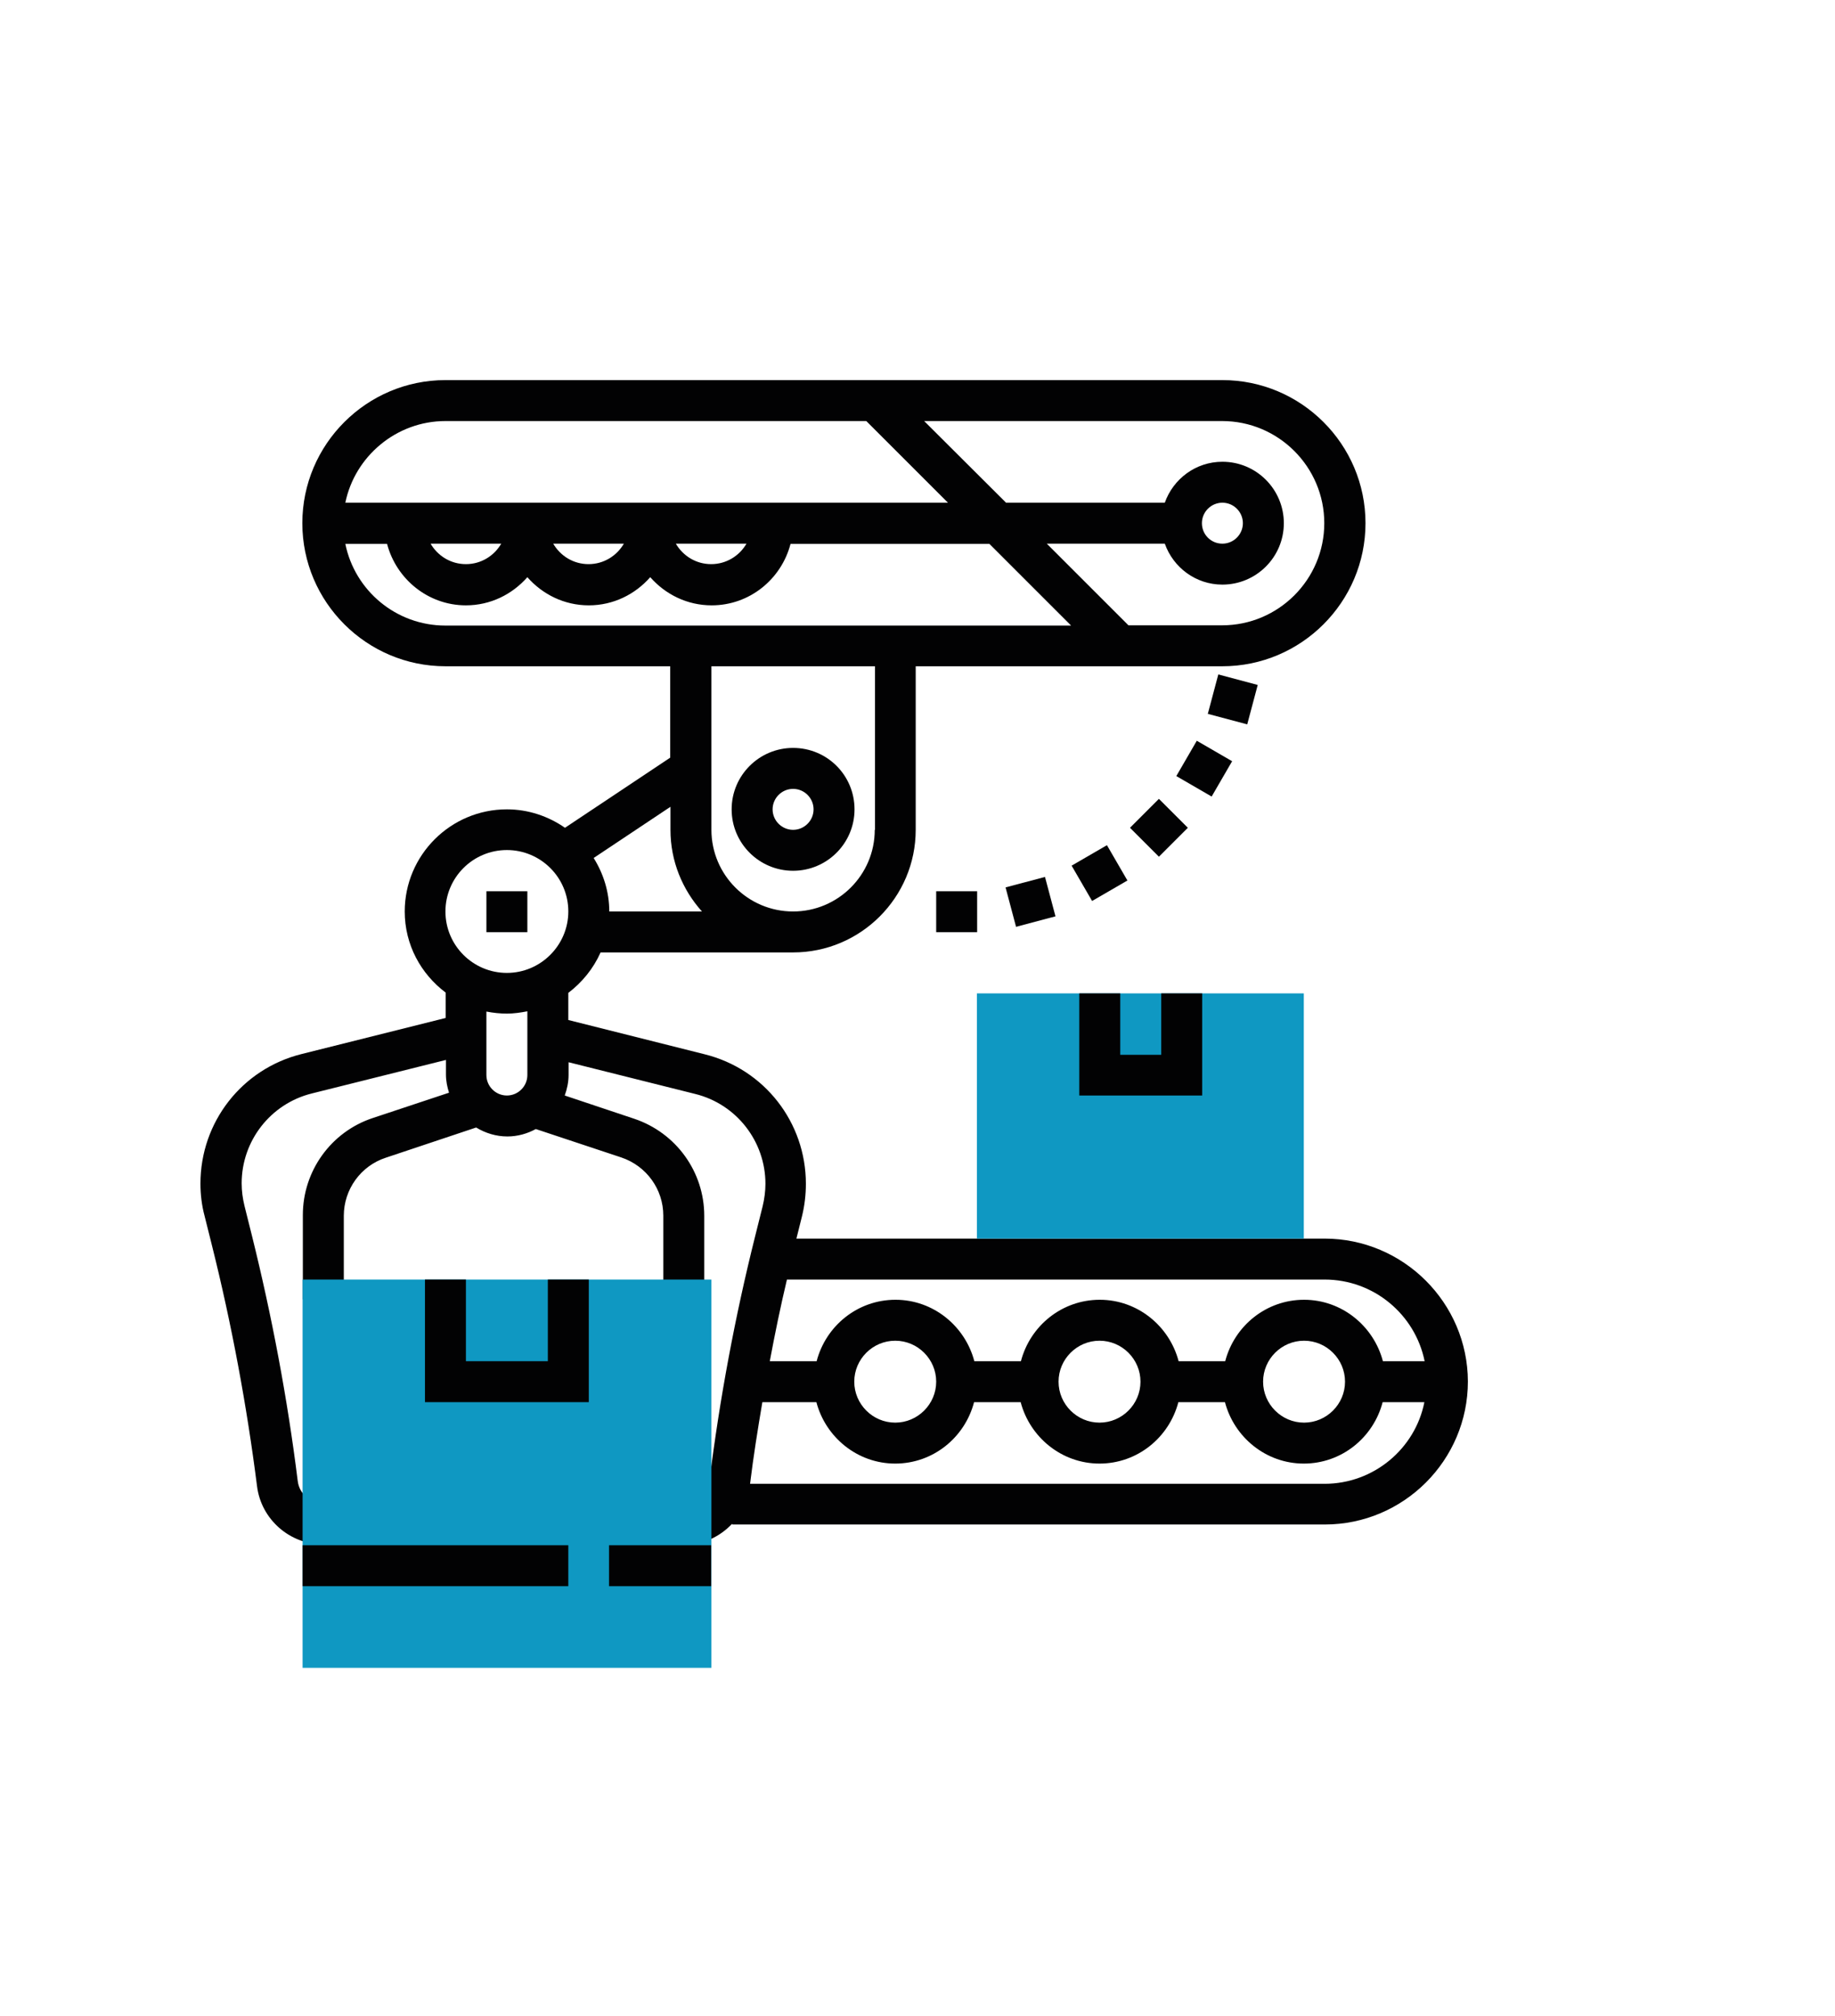 <?xml version="1.0" encoding="UTF-8"?> <!-- Generator: Adobe Illustrator 24.0.1, SVG Export Plug-In . SVG Version: 6.00 Build 0) --> <svg xmlns="http://www.w3.org/2000/svg" xmlns:xlink="http://www.w3.org/1999/xlink" id="Calque_1" x="0px" y="0px" viewBox="0 0 716.8 787.5" style="enable-background:new 0 0 716.8 787.5;" xml:space="preserve"> <style type="text/css"> .st0{fill:#C4C4C4;} .st1{fill:#B2D3EA;} .st2{fill:#3A6DAC;} .st3{fill:#D5ECFB;} .st4{fill:#FFFFFF;} .st5{fill:#5793CE;} .st6{fill:#33A5C0;} .st7{fill:#177EA1;} .st8{fill:#93C020;} .st9{fill:#91C024;} .st10{fill:#0F98C2;} .st11{fill:#92C020;} .st12{fill:#020203;} .st13{fill:#343434;} .st14{fill:none;} .st15{fill:none;stroke:#CCCCCB;stroke-width:4;stroke-miterlimit:10;} .st16{fill:none;stroke:#90BF24;stroke-width:3;stroke-linecap:round;stroke-miterlimit:10;} .st17{fill:none;stroke:#90BF24;stroke-width:3;stroke-linecap:round;stroke-miterlimit:10;stroke-dasharray:0,9.927;} .st18{fill:none;stroke:#90BF24;stroke-width:3;stroke-linecap:round;stroke-miterlimit:10;stroke-dasharray:0,10.005;} .st19{fill:#90BF24;} .st20{opacity:0.7;} .st21{fill:none;stroke:#90BF24;stroke-width:3;stroke-linecap:round;stroke-miterlimit:10;stroke-dasharray:0,10.069;} .st22{fill:none;stroke:#90BF24;stroke-width:3;stroke-linecap:round;stroke-miterlimit:10;stroke-dasharray:0,10.002;} .st23{fill:none;stroke:#90BF24;stroke-width:3;stroke-linecap:round;stroke-miterlimit:10;stroke-dasharray:0,10.287;} .st24{fill:none;stroke:#90BF24;stroke-width:3;stroke-linecap:round;stroke-miterlimit:10;stroke-dasharray:0,10;} .st25{fill:none;stroke:#90BF24;stroke-width:3;stroke-linecap:round;stroke-miterlimit:10;stroke-dasharray:0,9.972;} .st26{fill:#0696C0;} .st27{fill:#90BF24;stroke:#FFFFFF;stroke-width:2;stroke-miterlimit:10;} .st28{fill:#ECEDEF;} .st29{fill:#CCCCCB;} .st30{fill:#FFFFFF;stroke:#FFFFFF;stroke-miterlimit:10;} .st31{fill:#EEEEEE;} .st32{fill:#5B8585;} .st33{fill:#8FBB9A;} .st34{fill:#799C2B;} .st35{opacity:0.1;fill:#010202;} .st36{fill:#09788A;} .st37{fill:#187F9F;} .st38{fill:#D4D4D3;} .st39{fill:#E9E8E9;} .st40{fill:#0D5E71;} .st41{fill:#20B2D4;} .st42{fill:#59BFC9;} .st43{fill:#ED7308;} .st44{fill:url(#SVGID_1_);} .st45{fill:url(#SVGID_2_);} .st46{fill:url(#SVGID_3_);} .st47{fill:url(#SVGID_4_);} .st48{fill:url(#SVGID_5_);} </style> <path class="st12" d="M365.7,348.2h16v16h-16V348.2z"></path> <path class="st12" d="M392.8,346.7l15.4-4.1l4.1,15.4l-15.4,4.1L392.8,346.7z"></path> <path class="st12" d="M418.6,338.2l13.8-8l8,13.8l-13.8,8L418.6,338.2z"></path> <path class="st12" d="M441.4,323.4l11.3-11.3l11.3,11.3l-11.3,11.3L441.4,323.4z"></path> <path class="st12" d="M459.5,303.2l8-13.8l13.8,8l-8,13.8L459.5,303.2z"></path> <path class="st12" d="M471.8,278.9l4.1-15.4l15.4,4.1l-4.1,15.4L471.8,278.9z"></path> <path class="st12" d="M309.8,340.2c13.2,0,24-10.7,24-24s-10.7-24-24-24c-13.2,0-24,10.7-24,24S296.6,340.2,309.8,340.2z M309.8,308.2c4.4,0,8,3.6,8,8s-3.6,8-8,8c-4.4,0-8-3.6-8-8S305.4,308.2,309.8,308.2z"></path> <path class="st12" d="M190,348.2h16v16h-16V348.2z"></path> <path class="st12" d="M517.4,483.9H311.1l2.2-8.8c1-4.1,1.5-8.4,1.5-12.6c0-24-16.2-44.8-39.5-50.6L222,398.5v-10.6 c5.4-4.1,9.8-9.5,12.6-15.8h75.2c26.4,0,47.9-21.5,47.9-47.9v-63.9h119.8c30.8,0,55.9-25.1,55.9-55.9s-25.1-55.9-55.9-55.9H174 c-30.8,0-55.9,25.1-55.9,55.9s25.1,55.9,55.9,55.9h87.8V296l-41.1,27.4c-6.5-4.5-14.3-7.2-22.7-7.2c-22,0-39.9,17.9-39.9,39.9 c0,13,6.3,24.4,16,31.7v9.9l-56.3,14.1c-23.3,5.8-39.5,26.6-39.5,50.6c0,4.2,0.5,8.5,1.6,12.6l2.9,11.6c7.7,30.8,13.6,62.5,17.6,94 c1.6,13,12.8,22.8,25.9,22.8v-16c-5.1,0-9.4-3.8-10-8.8c-4-32.2-10.1-64.5-17.9-95.9l-2.9-11.6c-0.7-2.9-1.1-5.8-1.1-8.8 c0-16.6,11.3-31.1,27.4-35.1l52.4-13.1v5.7c0,2.5,0.5,4.9,1.2,7.1l-29.8,9.9c-16.3,5.4-27.3,20.7-27.3,37.9v32.9h16V475 c0-10.3,6.6-19.5,16.4-22.7l35.3-11.8c3.6,2.2,7.8,3.5,12.2,3.5c4,0,7.8-1.1,11.1-2.9l33.4,11.1c9.8,3.3,16.4,12.4,16.4,22.7v32.9 h16V475c0-17.2-11-32.4-27.3-37.9l-27.2-9.1c0.9-2.5,1.5-5.2,1.5-8v-5l49.5,12.4c16.1,4,27.4,18.5,27.4,35.1c0,2.9-0.4,5.9-1.1,8.8 l-2.9,11.6c-7.9,31.5-13.9,63.7-17.9,95.9c-0.6,5-4.9,8.8-10,8.8v16c7.4,0,14.1-3.2,18.9-8.3v0.3h231.5c30.8,0,55.9-25.1,55.9-55.9 C573.3,509,548.2,483.9,517.4,483.9z M341.7,324.2c0,17.6-14.3,31.9-31.9,31.9c-17.6,0-31.9-14.3-31.9-31.9v-63.9h63.9V324.2z M477.4,164.5c22,0,39.9,17.9,39.9,39.9s-17.9,39.9-39.9,39.9h-36.6l-31.9-31.9H455c3.3,9.3,12.1,16,22.5,16c13.2,0,24-10.7,24-24 c0-13.2-10.7-24-24-24c-10.4,0-19.2,6.7-22.5,16h-62L361,164.5H477.4z M469.5,204.4c0-4.4,3.6-8,8-8c4.4,0,8,3.6,8,8 c0,4.4-3.6,8-8,8C473,212.4,469.5,208.8,469.5,204.4z M174,164.5h164.4l31.9,31.9H134.9C138.6,178.3,154.8,164.5,174,164.5z M291.6,212.4c-2.8,4.8-7.9,8-13.8,8c-5.9,0-11-3.2-13.8-8H291.6z M243.7,212.4c-2.8,4.8-7.9,8-13.8,8c-5.9,0-11-3.2-13.8-8H243.7z M195.8,212.4c-2.8,4.8-7.9,8-13.8,8c-5.9,0-11-3.2-13.8-8H195.8z M174,244.4c-19.3,0-35.4-13.7-39.1-31.9h16.3 c3.6,13.7,16,24,30.8,24c9.6,0,18.1-4.3,24-11c5.9,6.7,14.4,11,24,11c9.6,0,18.1-4.3,24-11c5.9,6.7,14.4,11,24,11 c14.8,0,27.2-10.2,30.8-24h77.7l31.9,31.9H174z M261.9,315.2v9c0,12.3,4.7,23.4,12.3,31.9h-36.2c0-7.7-2.3-14.8-6.1-20.9 L261.9,315.2z M206,420c0,4.4-3.6,8-8,8c-4.4,0-8-3.6-8-8v-24.8c2.6,0.5,5.3,0.8,8,0.8c2.7,0,5.4-0.4,8-0.9V420z M198,380.1 c-13.2,0-24-10.7-24-24c0-13.2,10.7-24,24-24c13.2,0,24,10.7,24,24C222,369.3,211.2,380.1,198,380.1z M517.4,499.9 c19.3,0,35.4,13.7,39.1,31.9h-16.3c-3.6-13.7-16-24-30.8-24c-14.8,0-27.2,10.2-30.8,24h-18.2c-3.6-13.7-16-24-30.8-24 s-27.2,10.2-30.8,24h-18.2c-3.6-13.7-16-24-30.8-24s-27.2,10.2-30.8,24h-18.3c2-10.7,4.2-21.4,6.7-31.9H517.4z M525.4,539.8 c0,8.8-7.2,16-16,16c-8.8,0-16-7.2-16-16c0-8.8,7.2-16,16-16C518.2,523.8,525.4,531,525.4,539.8z M445.5,539.8c0,8.8-7.2,16-16,16 s-16-7.2-16-16c0-8.8,7.2-16,16-16S445.5,531,445.5,539.8z M365.7,539.8c0,8.8-7.2,16-16,16s-16-7.2-16-16c0-8.8,7.2-16,16-16 S365.7,531,365.7,539.8z M517.4,579.7H293c1.3-10.7,3-21.3,4.8-31.9h21.1c3.6,13.7,16,24,30.8,24s27.2-10.2,30.8-24h18.2 c3.6,13.7,16,24,30.8,24c14.8,0,27.2-10.2,30.8-24h18.2c3.6,13.7,16,24,30.8,24s27.2-10.2,30.8-24h16.3 C552.8,566,536.6,579.7,517.4,579.7z"></path> <path class="st10" d="M381.6,388.1h127.7v95.8H381.6V388.1z"></path> <path class="st10" d="M277.8,651.6H118.2V499.9h159.7V651.6z"></path> <path class="st12" d="M229.9,547.8h-63.9v-47.9h16v31.9H214v-31.9h16V547.8z"></path> <path class="st12" d="M469.5,428h-47.9v-39.9h16v24h16v-24h16V428z"></path> <path class="st12" d="M118.2,603.7H222v16H118.2V603.7z"></path> <path class="st12" d="M237.9,603.7h39.9v16h-39.9V603.7z"></path> </svg> 